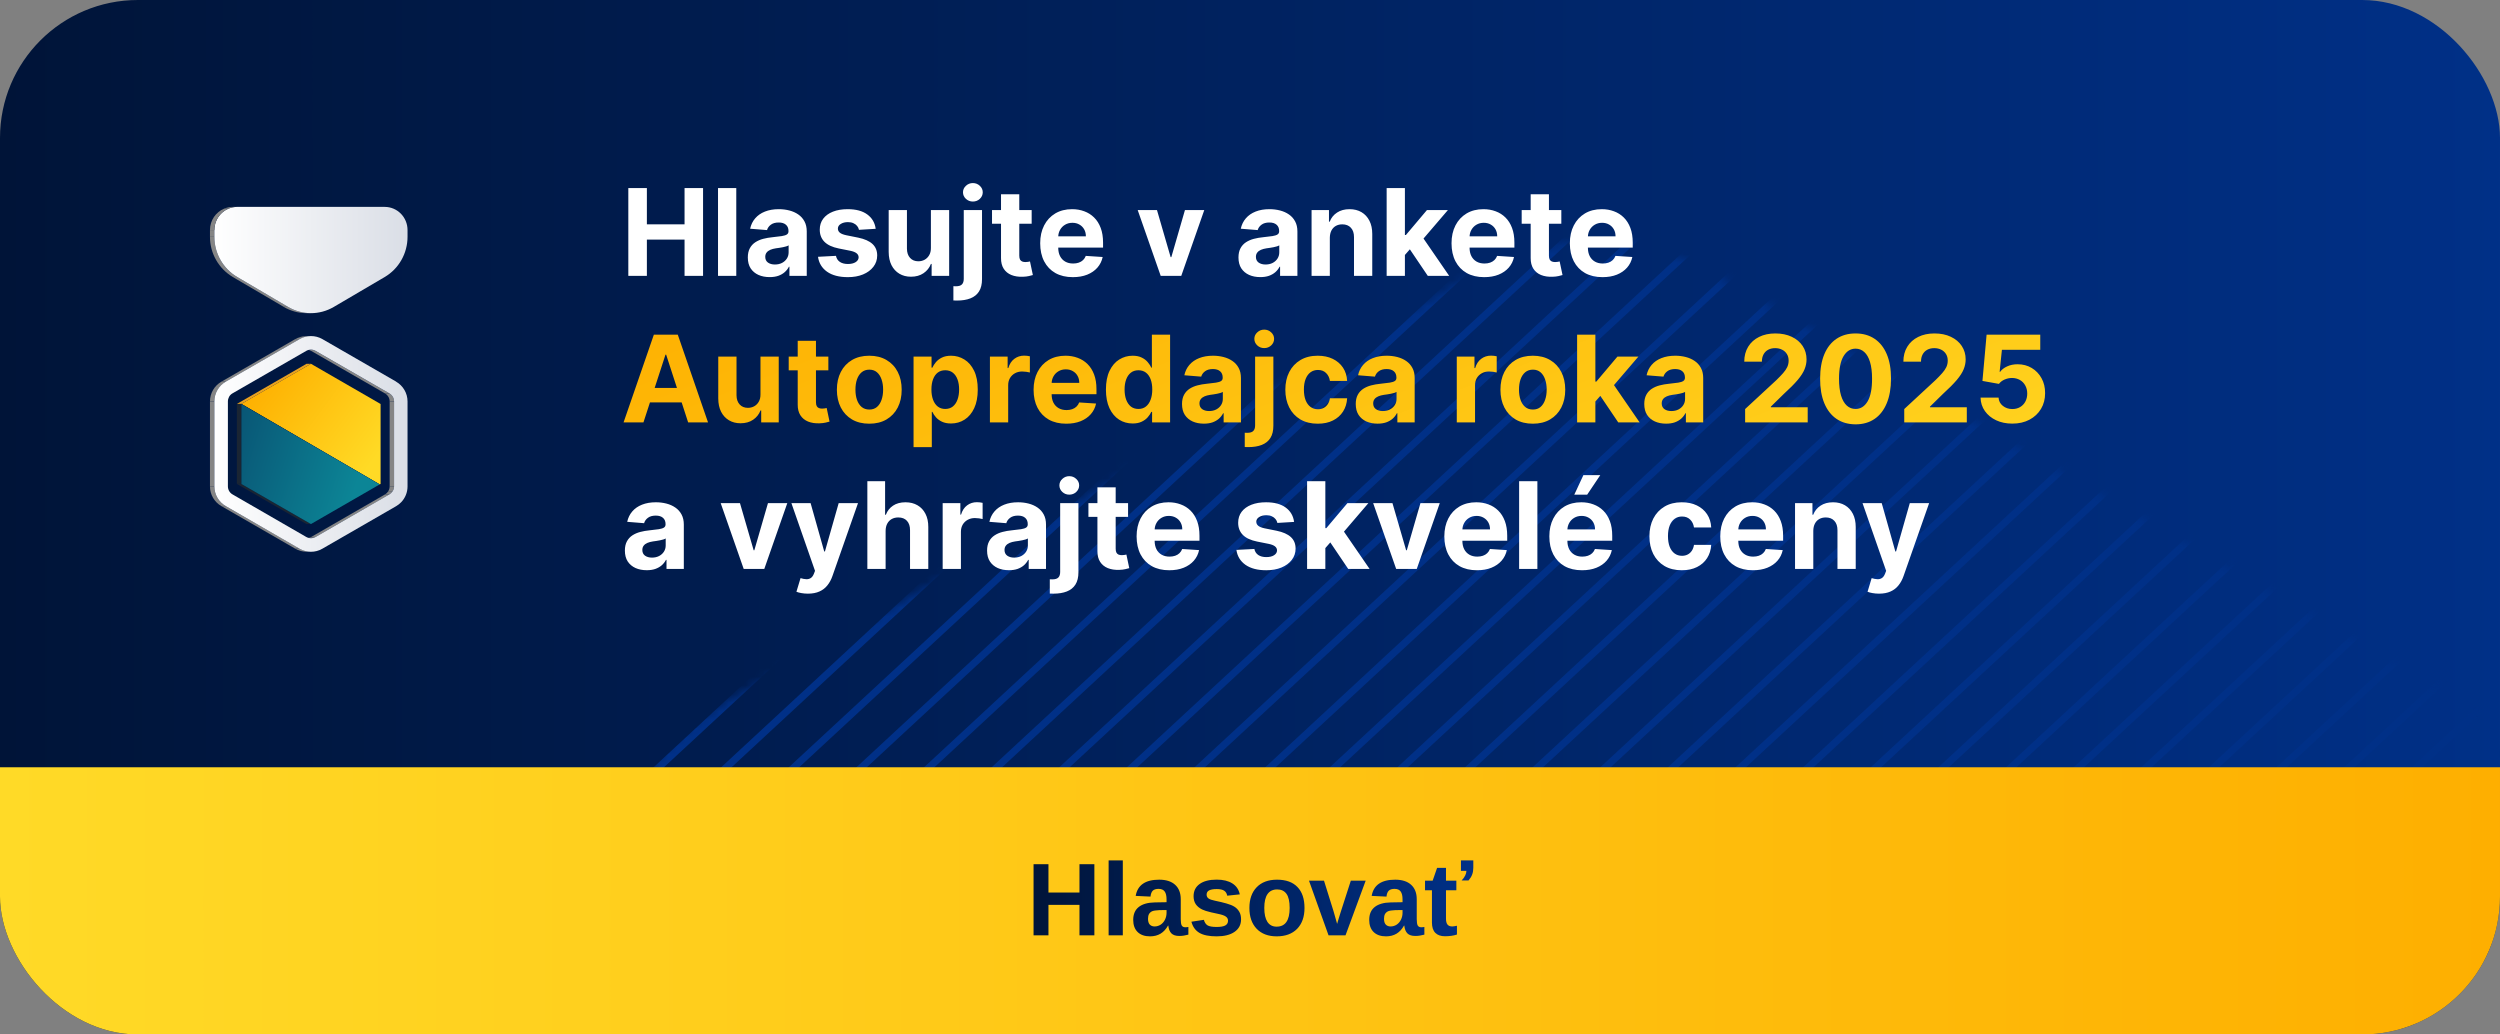 <svg width="290" height="120" viewBox="0 0 290 120" fill="none" xmlns="http://www.w3.org/2000/svg">
<rect x="0" y="0" width="290" height="120" fill="#808080" stroke="none"/>
<g clip-path="url(#clip0_640_22066)">
<rect width="290" height="120" rx="16" fill="url(#paint0_linear_640_22066)"/>
<mask id="mask0_640_22066" style="mask-type:luminance" maskUnits="userSpaceOnUse" x="70" y="28" width="230" height="255">
<path fill-rule="evenodd" clip-rule="evenodd" d="M286.249 81.741L198.465 31.595C190.073 26.802 179.737 26.802 171.345 31.595L83.559 81.741C75.17 86.534 70 95.396 70 104.98V205.273C70 214.862 75.17 223.719 83.559 228.515L171.345 278.659C179.737 283.454 190.073 283.454 198.465 278.659L286.249 228.515C294.64 223.719 299.808 214.862 299.808 205.273V104.98C299.808 95.396 294.64 86.534 286.249 81.741Z" fill="white"/>
</mask>
<g mask="url(#mask0_640_22066)">
<path d="M297.964 36.364L74.684 243.212" stroke="#003087" stroke-width="0.82"/>
<path d="M301.887 39.997L78.606 246.845" stroke="#003087" stroke-width="0.82"/>
<path d="M294.042 32.731L70.762 239.579" stroke="#003087" stroke-width="0.82"/>
<path d="M384.251 116.3L160.971 323.148" stroke="#003087" stroke-width="0.82"/>
<path d="M380.329 112.667L157.048 319.514" stroke="#003087" stroke-width="0.82"/>
<path d="M376.407 109.034L153.126 315.881" stroke="#003087" stroke-width="0.82"/>
<path d="M372.485 105.4L149.204 312.247" stroke="#003087" stroke-width="0.82"/>
<path d="M368.562 101.766L145.282 308.614" stroke="#003087" stroke-width="0.82"/>
<path d="M364.641 98.133L141.36 304.98" stroke="#003087" stroke-width="0.82"/>
<path d="M360.718 94.5L137.438 301.348" stroke="#003087" stroke-width="0.82"/>
<path d="M356.796 90.866L133.516 297.714" stroke="#003087" stroke-width="0.82"/>
<path d="M352.874 87.233L129.593 294.08" stroke="#003087" stroke-width="0.82"/>
<path d="M348.952 83.599L125.672 290.447" stroke="#003087" stroke-width="0.82"/>
<path d="M345.03 79.966L121.749 286.814" stroke="#003087" stroke-width="0.82"/>
<path d="M341.108 76.332L117.827 283.18" stroke="#003087" stroke-width="0.82"/>
<path d="M337.186 72.699L113.906 279.546" stroke="#003087" stroke-width="0.82"/>
<path d="M333.263 69.065L109.983 275.913" stroke="#003087" stroke-width="0.82"/>
<path d="M329.342 65.432L106.061 272.28" stroke="#003087" stroke-width="0.82"/>
<path d="M325.419 61.798L102.139 268.646" stroke="#003087" stroke-width="0.82"/>
<path d="M321.497 58.165L98.217 265.012" stroke="#003087" stroke-width="0.82"/>
<path d="M317.576 54.531L94.294 261.379" stroke="#003087" stroke-width="0.82"/>
<path d="M313.653 50.898L90.373 257.746" stroke="#003087" stroke-width="0.82"/>
<path d="M309.731 47.264L86.45 254.112" stroke="#003087" stroke-width="0.82"/>
<path d="M305.808 43.631L82.528 250.478" stroke="#003087" stroke-width="0.82"/>
<path d="M290.121 29.098L66.84 235.945" stroke="#003087" stroke-width="0.82"/>
<path d="M286.198 25.464L62.918 232.311" stroke="#003087" stroke-width="0.82"/>
<path d="M282.276 21.83L58.995 228.678" stroke="#003087" stroke-width="0.82"/>
<path d="M278.354 18.197L55.074 225.045" stroke="#003087" stroke-width="0.82"/>
<path d="M274.432 14.564L51.152 221.411" stroke="#003087" stroke-width="0.82"/>
<path d="M270.509 10.93L47.229 217.778" stroke="#003087" stroke-width="0.82"/>
<path d="M266.588 7.296L43.307 214.144" stroke="#003087" stroke-width="0.82"/>
<path d="M262.665 3.663L39.385 210.511" stroke="#003087" stroke-width="0.82"/>
<path d="M258.743 0.03L35.463 206.877" stroke="#003087" stroke-width="0.82"/>
<path d="M254.822 -3.604L31.54 203.244" stroke="#003087" stroke-width="0.82"/>
<path d="M252.79 -8.66L29.51 198.188" stroke="#003087" stroke-width="0.82"/>
<path d="M246.977 -10.871L23.697 195.977" stroke="#003087" stroke-width="0.82"/>
<path d="M243.055 -14.504L19.774 192.343" stroke="#003087" stroke-width="0.82"/>
<path d="M239.133 -18.137L15.852 188.71" stroke="#003087" stroke-width="0.82"/>
<path d="M235.21 -21.771L11.93 185.076" stroke="#003087" stroke-width="0.82"/>
<path d="M231.288 -25.404L8.008 181.443" stroke="#003087" stroke-width="0.82"/>
<path d="M227.367 -29.038L4.086 177.81" stroke="#003087" stroke-width="0.82"/>
<path d="M223.444 -32.671L0.164 174.176" stroke="#003087" stroke-width="0.82"/>
<path d="M219.522 -36.305L-3.759 170.542" stroke="#003087" stroke-width="0.82"/>
<path d="M215.6 -39.938L-7.681 166.909" stroke="#003087" stroke-width="0.82"/>
</g>
<path d="M72.885 32V21.818H75.038V26.019H79.408V21.818H81.555V32H79.408V27.794H75.038V32H72.885ZM85.408 21.818V32H83.29V21.818H85.408ZM89.282 32.144C88.795 32.144 88.361 32.06 87.98 31.891C87.599 31.718 87.297 31.465 87.075 31.13C86.856 30.792 86.747 30.371 86.747 29.867C86.747 29.443 86.825 29.087 86.981 28.798C87.136 28.51 87.349 28.278 87.617 28.102C87.885 27.927 88.19 27.794 88.532 27.704C88.876 27.615 89.238 27.552 89.616 27.516C90.06 27.469 90.418 27.426 90.689 27.386C90.961 27.343 91.158 27.28 91.281 27.197C91.404 27.115 91.465 26.992 91.465 26.829V26.8C91.465 26.485 91.366 26.241 91.167 26.069C90.971 25.896 90.693 25.81 90.332 25.81C89.95 25.81 89.647 25.895 89.422 26.064C89.196 26.23 89.047 26.438 88.974 26.69L87.015 26.531C87.115 26.067 87.31 25.666 87.602 25.328C87.894 24.987 88.27 24.725 88.731 24.543C89.195 24.357 89.732 24.264 90.341 24.264C90.766 24.264 91.172 24.314 91.559 24.413C91.951 24.513 92.297 24.667 92.599 24.876C92.903 25.084 93.144 25.353 93.319 25.681C93.495 26.006 93.583 26.395 93.583 26.849V32H91.574V30.941H91.515C91.392 31.18 91.228 31.39 91.022 31.572C90.817 31.751 90.57 31.892 90.282 31.995C89.993 32.094 89.66 32.144 89.282 32.144ZM89.889 30.683C90.201 30.683 90.476 30.621 90.714 30.499C90.953 30.373 91.14 30.204 91.276 29.991C91.412 29.779 91.48 29.539 91.48 29.271V28.46C91.414 28.503 91.323 28.543 91.207 28.579C91.094 28.613 90.966 28.644 90.824 28.674C90.681 28.701 90.539 28.725 90.396 28.749C90.254 28.768 90.124 28.787 90.008 28.803C89.76 28.84 89.543 28.898 89.357 28.977C89.171 29.057 89.027 29.165 88.924 29.3C88.822 29.433 88.77 29.599 88.77 29.798C88.77 30.086 88.875 30.306 89.084 30.459C89.296 30.608 89.564 30.683 89.889 30.683ZM101.58 26.541L99.641 26.66C99.608 26.495 99.536 26.346 99.427 26.213C99.318 26.077 99.174 25.97 98.995 25.89C98.819 25.807 98.608 25.766 98.363 25.766C98.035 25.766 97.758 25.835 97.533 25.974C97.308 26.11 97.195 26.293 97.195 26.521C97.195 26.704 97.268 26.858 97.413 26.984C97.559 27.11 97.81 27.211 98.164 27.287L99.546 27.565C100.289 27.718 100.842 27.963 101.207 28.301C101.571 28.639 101.754 29.083 101.754 29.634C101.754 30.134 101.606 30.573 101.311 30.951C101.02 31.329 100.619 31.624 100.108 31.836C99.601 32.045 99.016 32.149 98.353 32.149C97.342 32.149 96.537 31.939 95.937 31.518C95.34 31.093 94.991 30.517 94.888 29.788L96.971 29.678C97.034 29.986 97.186 30.222 97.428 30.384C97.67 30.543 97.98 30.623 98.358 30.623C98.729 30.623 99.028 30.552 99.253 30.409C99.482 30.263 99.598 30.076 99.601 29.847C99.598 29.655 99.516 29.498 99.357 29.375C99.198 29.249 98.953 29.153 98.622 29.087L97.299 28.823C96.553 28.674 95.998 28.416 95.634 28.048C95.272 27.68 95.092 27.211 95.092 26.641C95.092 26.15 95.224 25.727 95.49 25.373C95.758 25.018 96.134 24.745 96.618 24.553C97.105 24.36 97.675 24.264 98.328 24.264C99.293 24.264 100.052 24.468 100.605 24.876C101.162 25.283 101.487 25.838 101.58 26.541ZM107.984 28.749V24.364H110.102V32H108.069V30.613H107.989C107.817 31.06 107.53 31.42 107.129 31.692C106.732 31.963 106.246 32.099 105.673 32.099C105.162 32.099 104.713 31.983 104.325 31.751C103.938 31.519 103.634 31.19 103.415 30.762C103.2 30.334 103.091 29.822 103.087 29.226V24.364H105.205V28.848C105.209 29.299 105.33 29.655 105.568 29.917C105.807 30.179 106.127 30.31 106.528 30.31C106.783 30.31 107.022 30.252 107.244 30.136C107.466 30.016 107.645 29.841 107.781 29.609C107.92 29.377 107.988 29.09 107.984 28.749ZM111.796 24.364H113.914V32.378C113.914 32.968 113.798 33.445 113.566 33.81C113.334 34.174 113.001 34.441 112.567 34.61C112.136 34.779 111.621 34.864 111.021 34.864C110.948 34.864 110.878 34.862 110.812 34.859C110.742 34.859 110.669 34.857 110.593 34.854V33.198C110.65 33.202 110.699 33.203 110.742 33.203C110.782 33.206 110.825 33.208 110.872 33.208C111.213 33.208 111.452 33.135 111.588 32.989C111.727 32.847 111.796 32.631 111.796 32.343V24.364ZM112.85 23.379C112.539 23.379 112.27 23.275 112.045 23.066C111.82 22.854 111.707 22.6 111.707 22.305C111.707 22.014 111.82 21.764 112.045 21.555C112.27 21.343 112.539 21.236 112.85 21.236C113.169 21.236 113.439 21.343 113.661 21.555C113.886 21.764 113.999 22.014 113.999 22.305C113.999 22.6 113.886 22.854 113.661 23.066C113.439 23.275 113.169 23.379 112.85 23.379ZM119.673 24.364V25.954H115.074V24.364H119.673ZM116.118 22.534H118.236V29.653C118.236 29.849 118.266 30.001 118.325 30.111C118.385 30.217 118.468 30.291 118.574 30.334C118.683 30.378 118.809 30.399 118.952 30.399C119.051 30.399 119.151 30.391 119.25 30.374C119.349 30.354 119.426 30.34 119.479 30.329L119.812 31.905C119.706 31.939 119.557 31.977 119.364 32.02C119.172 32.066 118.938 32.094 118.663 32.104C118.153 32.124 117.705 32.056 117.321 31.901C116.94 31.745 116.643 31.503 116.431 31.175C116.219 30.847 116.115 30.432 116.118 29.932V22.534ZM124.45 32.149C123.665 32.149 122.989 31.99 122.422 31.672C121.858 31.35 121.424 30.896 121.119 30.31C120.814 29.72 120.662 29.022 120.662 28.217C120.662 27.431 120.814 26.742 121.119 26.148C121.424 25.555 121.853 25.093 122.407 24.761C122.964 24.43 123.617 24.264 124.366 24.264C124.87 24.264 125.339 24.345 125.773 24.508C126.21 24.667 126.591 24.907 126.916 25.229C127.244 25.55 127.5 25.954 127.682 26.442C127.864 26.926 127.955 27.492 127.955 28.142V28.724H121.507V27.411H125.962C125.962 27.106 125.895 26.836 125.763 26.601C125.63 26.366 125.446 26.182 125.211 26.049C124.979 25.913 124.709 25.845 124.401 25.845C124.079 25.845 123.794 25.92 123.545 26.069C123.3 26.215 123.108 26.412 122.969 26.66C122.83 26.906 122.758 27.179 122.755 27.481V28.729C122.755 29.107 122.825 29.433 122.964 29.708C123.106 29.983 123.307 30.195 123.565 30.345C123.824 30.494 124.13 30.568 124.485 30.568C124.72 30.568 124.936 30.535 125.131 30.469C125.327 30.402 125.494 30.303 125.634 30.171C125.773 30.038 125.879 29.875 125.952 29.683L127.911 29.812C127.811 30.283 127.607 30.694 127.299 31.046C126.994 31.393 126.6 31.665 126.116 31.861C125.635 32.053 125.08 32.149 124.45 32.149ZM139.697 24.364L137.027 32H134.641L131.971 24.364H134.208L135.794 29.827H135.874L137.455 24.364H139.697ZM146.199 32.144C145.711 32.144 145.277 32.06 144.896 31.891C144.515 31.718 144.213 31.465 143.991 31.13C143.772 30.792 143.663 30.371 143.663 29.867C143.663 29.443 143.741 29.087 143.897 28.798C144.052 28.51 144.265 28.278 144.533 28.102C144.801 27.927 145.106 27.794 145.448 27.704C145.792 27.615 146.154 27.552 146.532 27.516C146.976 27.469 147.334 27.426 147.605 27.386C147.877 27.343 148.074 27.28 148.197 27.197C148.32 27.115 148.381 26.992 148.381 26.829V26.8C148.381 26.485 148.282 26.241 148.083 26.069C147.887 25.896 147.609 25.81 147.248 25.81C146.866 25.81 146.563 25.895 146.338 26.064C146.112 26.23 145.963 26.438 145.89 26.69L143.931 26.531C144.031 26.067 144.226 25.666 144.518 25.328C144.81 24.987 145.186 24.725 145.647 24.543C146.111 24.357 146.648 24.264 147.257 24.264C147.682 24.264 148.088 24.314 148.475 24.413C148.867 24.513 149.213 24.667 149.515 24.876C149.819 25.084 150.06 25.353 150.235 25.681C150.411 26.006 150.499 26.395 150.499 26.849V32H148.49V30.941H148.431C148.308 31.18 148.144 31.39 147.939 31.572C147.733 31.751 147.486 31.892 147.198 31.995C146.909 32.094 146.576 32.144 146.199 32.144ZM146.805 30.683C147.117 30.683 147.392 30.621 147.63 30.499C147.869 30.373 148.056 30.204 148.192 29.991C148.328 29.779 148.396 29.539 148.396 29.271V28.46C148.33 28.503 148.239 28.543 148.123 28.579C148.01 28.613 147.882 28.644 147.74 28.674C147.597 28.701 147.455 28.725 147.312 28.749C147.17 28.768 147.04 28.787 146.924 28.803C146.676 28.84 146.459 28.898 146.273 28.977C146.087 29.057 145.943 29.165 145.841 29.3C145.738 29.433 145.686 29.599 145.686 29.798C145.686 30.086 145.791 30.306 146 30.459C146.212 30.608 146.48 30.683 146.805 30.683ZM154.26 27.585V32H152.142V24.364H154.161V25.711H154.25C154.419 25.267 154.702 24.916 155.1 24.657C155.498 24.395 155.98 24.264 156.547 24.264C157.077 24.264 157.54 24.38 157.934 24.612C158.328 24.844 158.635 25.176 158.854 25.607C159.072 26.034 159.182 26.544 159.182 27.138V32H157.064V27.516C157.067 27.048 156.948 26.684 156.706 26.422C156.464 26.157 156.131 26.024 155.707 26.024C155.422 26.024 155.17 26.085 154.951 26.208C154.736 26.331 154.567 26.51 154.444 26.745C154.325 26.977 154.263 27.257 154.26 27.585ZM162.77 29.803L162.775 27.262H163.083L165.529 24.364H167.96L164.674 28.202H164.172L162.77 29.803ZM160.851 32V21.818H162.969V32H160.851ZM165.624 32L163.377 28.674L164.789 27.178L168.105 32H165.624ZM172.165 32.149C171.38 32.149 170.703 31.99 170.137 31.672C169.573 31.35 169.139 30.896 168.834 30.31C168.529 29.72 168.377 29.022 168.377 28.217C168.377 27.431 168.529 26.742 168.834 26.148C169.139 25.555 169.568 25.093 170.122 24.761C170.679 24.43 171.332 24.264 172.081 24.264C172.584 24.264 173.053 24.345 173.488 24.508C173.925 24.667 174.306 24.907 174.631 25.229C174.959 25.55 175.214 25.954 175.397 26.442C175.579 26.926 175.67 27.492 175.67 28.142V28.724H169.222V27.411H173.676C173.676 27.106 173.61 26.836 173.478 26.601C173.345 26.366 173.161 26.182 172.926 26.049C172.694 25.913 172.424 25.845 172.115 25.845C171.794 25.845 171.509 25.92 171.26 26.069C171.015 26.215 170.823 26.412 170.684 26.66C170.544 26.906 170.473 27.179 170.47 27.481V28.729C170.47 29.107 170.539 29.433 170.679 29.708C170.821 29.983 171.022 30.195 171.28 30.345C171.539 30.494 171.845 30.568 172.2 30.568C172.435 30.568 172.651 30.535 172.846 30.469C173.042 30.402 173.209 30.303 173.348 30.171C173.488 30.038 173.594 29.875 173.667 29.683L175.625 29.812C175.526 30.283 175.322 30.694 175.014 31.046C174.709 31.393 174.315 31.665 173.831 31.861C173.35 32.053 172.795 32.149 172.165 32.149ZM181.114 24.364V25.954H176.515V24.364H181.114ZM177.559 22.534H179.677V29.653C179.677 29.849 179.707 30.001 179.767 30.111C179.826 30.217 179.909 30.291 180.015 30.334C180.125 30.378 180.251 30.399 180.393 30.399C180.493 30.399 180.592 30.391 180.691 30.374C180.791 30.354 180.867 30.34 180.92 30.329L181.253 31.905C181.147 31.939 180.998 31.977 180.806 32.02C180.614 32.066 180.38 32.094 180.105 32.104C179.594 32.124 179.147 32.056 178.762 31.901C178.381 31.745 178.085 31.503 177.873 31.175C177.66 30.847 177.556 30.432 177.559 29.932V22.534ZM185.892 32.149C185.106 32.149 184.43 31.99 183.863 31.672C183.3 31.35 182.866 30.896 182.561 30.31C182.256 29.72 182.103 29.022 182.103 28.217C182.103 27.431 182.256 26.742 182.561 26.148C182.866 25.555 183.295 25.093 183.848 24.761C184.405 24.43 185.058 24.264 185.807 24.264C186.311 24.264 186.78 24.345 187.214 24.508C187.652 24.667 188.033 24.907 188.358 25.229C188.686 25.55 188.941 25.954 189.123 26.442C189.306 26.926 189.397 27.492 189.397 28.142V28.724H182.949V27.411H187.403C187.403 27.106 187.337 26.836 187.204 26.601C187.072 26.366 186.888 26.182 186.652 26.049C186.42 25.913 186.15 25.845 185.842 25.845C185.52 25.845 185.235 25.92 184.987 26.069C184.742 26.215 184.549 26.412 184.41 26.66C184.271 26.906 184.2 27.179 184.196 27.481V28.729C184.196 29.107 184.266 29.433 184.405 29.708C184.548 29.983 184.748 30.195 185.007 30.345C185.265 30.494 185.572 30.568 185.926 30.568C186.162 30.568 186.377 30.535 186.573 30.469C186.768 30.402 186.936 30.303 187.075 30.171C187.214 30.038 187.32 29.875 187.393 29.683L189.352 29.812C189.252 30.283 189.049 30.694 188.74 31.046C188.435 31.393 188.041 31.665 187.557 31.861C187.077 32.053 186.521 32.149 185.892 32.149ZM75.023 66.144C74.535 66.144 74.101 66.06 73.72 65.891C73.339 65.718 73.037 65.465 72.815 65.13C72.597 64.792 72.487 64.371 72.487 63.867C72.487 63.443 72.565 63.087 72.721 62.798C72.877 62.51 73.089 62.278 73.357 62.102C73.626 61.927 73.931 61.794 74.272 61.705C74.617 61.615 74.978 61.552 75.356 61.516C75.8 61.469 76.158 61.426 76.43 61.386C76.701 61.343 76.899 61.28 77.021 61.197C77.144 61.115 77.205 60.992 77.205 60.83V60.8C77.205 60.485 77.106 60.241 76.907 60.069C76.711 59.897 76.433 59.81 76.072 59.81C75.691 59.81 75.387 59.895 75.162 60.064C74.937 60.23 74.787 60.438 74.715 60.69L72.756 60.531C72.855 60.067 73.051 59.666 73.342 59.328C73.634 58.987 74.01 58.725 74.471 58.543C74.935 58.357 75.472 58.264 76.082 58.264C76.506 58.264 76.912 58.314 77.3 58.413C77.691 58.513 78.037 58.667 78.339 58.876C78.644 59.084 78.884 59.353 79.06 59.681C79.235 60.006 79.323 60.395 79.323 60.849V66H77.315V64.941H77.255C77.132 65.18 76.968 65.39 76.763 65.572C76.557 65.751 76.31 65.892 76.022 65.995C75.734 66.094 75.401 66.144 75.023 66.144ZM75.629 64.683C75.941 64.683 76.216 64.621 76.454 64.499C76.693 64.373 76.88 64.204 77.016 63.992C77.152 63.779 77.22 63.539 77.22 63.271V62.46C77.154 62.503 77.063 62.543 76.947 62.58C76.834 62.613 76.706 62.644 76.564 62.674C76.421 62.7 76.279 62.725 76.136 62.749C75.994 62.769 75.865 62.787 75.749 62.803C75.5 62.84 75.283 62.898 75.097 62.977C74.912 63.057 74.767 63.164 74.665 63.3C74.562 63.433 74.511 63.599 74.511 63.798C74.511 64.086 74.615 64.306 74.824 64.459C75.036 64.608 75.305 64.683 75.629 64.683ZM91.326 58.364L88.656 66H86.27L83.6 58.364H85.837L87.423 63.827H87.503L89.084 58.364H91.326ZM93.717 68.864C93.449 68.864 93.197 68.842 92.962 68.799C92.73 68.759 92.537 68.708 92.385 68.645L92.862 67.064C93.111 67.14 93.334 67.182 93.533 67.188C93.735 67.195 93.909 67.148 94.055 67.049C94.204 66.95 94.325 66.781 94.418 66.542L94.542 66.219L91.803 58.364H94.03L95.611 63.972H95.691L97.287 58.364H99.529L96.561 66.825C96.418 67.236 96.225 67.594 95.979 67.899C95.737 68.207 95.431 68.444 95.059 68.61C94.688 68.779 94.241 68.864 93.717 68.864ZM102.731 61.585V66H100.613V55.818H102.671V59.711H102.76C102.933 59.26 103.211 58.907 103.596 58.652C103.98 58.394 104.462 58.264 105.042 58.264C105.573 58.264 106.035 58.38 106.43 58.612C106.827 58.841 107.135 59.171 107.354 59.602C107.576 60.029 107.686 60.541 107.682 61.138V66H105.564V61.516C105.568 61.045 105.448 60.679 105.206 60.417C104.968 60.155 104.633 60.024 104.202 60.024C103.914 60.024 103.659 60.086 103.437 60.208C103.218 60.331 103.046 60.51 102.92 60.745C102.797 60.977 102.734 61.257 102.731 61.585ZM109.349 66V58.364H111.402V59.696H111.482C111.621 59.222 111.855 58.864 112.183 58.622C112.511 58.377 112.889 58.254 113.316 58.254C113.422 58.254 113.537 58.261 113.659 58.274C113.782 58.287 113.89 58.306 113.983 58.329V60.208C113.883 60.178 113.746 60.152 113.57 60.129C113.394 60.105 113.234 60.094 113.088 60.094C112.776 60.094 112.498 60.162 112.252 60.298C112.011 60.43 111.818 60.616 111.676 60.854C111.537 61.093 111.467 61.368 111.467 61.68V66H109.349ZM117.036 66.144C116.549 66.144 116.115 66.06 115.734 65.891C115.353 65.718 115.051 65.465 114.829 65.13C114.61 64.792 114.501 64.371 114.501 63.867C114.501 63.443 114.579 63.087 114.735 62.798C114.89 62.51 115.102 62.278 115.371 62.102C115.639 61.927 115.944 61.794 116.286 61.705C116.63 61.615 116.992 61.552 117.369 61.516C117.814 61.469 118.172 61.426 118.443 61.386C118.715 61.343 118.912 61.28 119.035 61.197C119.158 61.115 119.219 60.992 119.219 60.83V60.8C119.219 60.485 119.119 60.241 118.921 60.069C118.725 59.897 118.447 59.81 118.085 59.81C117.704 59.81 117.401 59.895 117.176 60.064C116.95 60.23 116.801 60.438 116.728 60.69L114.769 60.531C114.869 60.067 115.064 59.666 115.356 59.328C115.648 58.987 116.024 58.725 116.485 58.543C116.949 58.357 117.485 58.264 118.095 58.264C118.52 58.264 118.926 58.314 119.313 58.413C119.704 58.513 120.051 58.667 120.352 58.876C120.657 59.084 120.898 59.353 121.073 59.681C121.249 60.006 121.337 60.395 121.337 60.849V66H119.328V64.941H119.269C119.146 65.18 118.982 65.39 118.776 65.572C118.571 65.751 118.324 65.892 118.036 65.995C117.747 66.094 117.414 66.144 117.036 66.144ZM117.643 64.683C117.954 64.683 118.23 64.621 118.468 64.499C118.707 64.373 118.894 64.204 119.03 63.992C119.166 63.779 119.234 63.539 119.234 63.271V62.46C119.168 62.503 119.076 62.543 118.96 62.58C118.848 62.613 118.72 62.644 118.578 62.674C118.435 62.7 118.293 62.725 118.15 62.749C118.008 62.769 117.878 62.787 117.762 62.803C117.514 62.84 117.297 62.898 117.111 62.977C116.925 63.057 116.781 63.164 116.678 63.3C116.576 63.433 116.524 63.599 116.524 63.798C116.524 64.086 116.629 64.306 116.838 64.459C117.05 64.608 117.318 64.683 117.643 64.683ZM122.98 58.364H125.098V66.378C125.098 66.968 124.982 67.445 124.75 67.81C124.518 68.174 124.185 68.441 123.751 68.61C123.32 68.779 122.804 68.864 122.204 68.864C122.131 68.864 122.062 68.862 121.996 68.859C121.926 68.859 121.853 68.857 121.777 68.854V67.198C121.833 67.201 121.883 67.203 121.926 67.203C121.966 67.206 122.009 67.208 122.055 67.208C122.397 67.208 122.635 67.135 122.771 66.989C122.91 66.847 122.98 66.631 122.98 66.343V58.364ZM124.034 57.379C123.722 57.379 123.454 57.275 123.229 57.066C123.003 56.854 122.89 56.6 122.89 56.305C122.89 56.014 123.003 55.764 123.229 55.555C123.454 55.343 123.722 55.236 124.034 55.236C124.352 55.236 124.622 55.343 124.844 55.555C125.07 55.764 125.182 56.014 125.182 56.305C125.182 56.6 125.07 56.854 124.844 57.066C124.622 57.275 124.352 57.379 124.034 57.379ZM130.856 58.364V59.955H126.257V58.364H130.856ZM127.301 56.534H129.419V63.653C129.419 63.849 129.449 64.001 129.509 64.111C129.569 64.217 129.651 64.291 129.757 64.335C129.867 64.378 129.993 64.399 130.135 64.399C130.235 64.399 130.334 64.391 130.434 64.374C130.533 64.354 130.609 64.34 130.662 64.329L130.995 65.906C130.889 65.939 130.74 65.977 130.548 66.02C130.356 66.066 130.122 66.094 129.847 66.104C129.337 66.124 128.889 66.056 128.505 65.901C128.123 65.745 127.827 65.503 127.615 65.175C127.403 64.847 127.298 64.432 127.301 63.932V56.534ZM135.634 66.149C134.848 66.149 134.172 65.99 133.605 65.672C133.042 65.35 132.608 64.896 132.303 64.31C131.998 63.72 131.846 63.022 131.846 62.217C131.846 61.431 131.998 60.742 132.303 60.148C132.608 59.555 133.037 59.093 133.591 58.761C134.147 58.43 134.8 58.264 135.549 58.264C136.053 58.264 136.522 58.345 136.956 58.508C137.394 58.667 137.775 58.907 138.1 59.229C138.428 59.55 138.683 59.955 138.865 60.442C139.048 60.926 139.139 61.492 139.139 62.142V62.724H132.691V61.411H137.145C137.145 61.106 137.079 60.836 136.946 60.601C136.814 60.365 136.63 60.182 136.395 60.049C136.163 59.913 135.892 59.845 135.584 59.845C135.263 59.845 134.978 59.92 134.729 60.069C134.484 60.215 134.292 60.412 134.152 60.66C134.013 60.906 133.942 61.179 133.939 61.481V62.729C133.939 63.106 134.008 63.433 134.147 63.708C134.29 63.983 134.49 64.195 134.749 64.344C135.007 64.494 135.314 64.568 135.669 64.568C135.904 64.568 136.119 64.535 136.315 64.469C136.511 64.403 136.678 64.303 136.817 64.171C136.956 64.038 137.062 63.876 137.135 63.683L139.094 63.812C138.995 64.283 138.791 64.694 138.483 65.046C138.178 65.394 137.783 65.665 137.299 65.861C136.819 66.053 136.264 66.149 135.634 66.149ZM150.115 60.541L148.176 60.66C148.143 60.495 148.072 60.346 147.962 60.213C147.853 60.077 147.709 59.969 147.53 59.89C147.354 59.807 147.144 59.766 146.898 59.766C146.57 59.766 146.293 59.835 146.068 59.974C145.843 60.11 145.73 60.293 145.73 60.521C145.73 60.704 145.803 60.858 145.949 60.984C146.095 61.11 146.345 61.211 146.699 61.287L148.081 61.565C148.824 61.718 149.377 61.963 149.742 62.301C150.107 62.639 150.289 63.083 150.289 63.633C150.289 64.134 150.141 64.573 149.846 64.951C149.555 65.329 149.154 65.624 148.643 65.836C148.136 66.045 147.551 66.149 146.888 66.149C145.877 66.149 145.072 65.939 144.472 65.518C143.876 65.094 143.526 64.517 143.423 63.788L145.506 63.678C145.569 63.986 145.722 64.222 145.964 64.384C146.206 64.543 146.515 64.623 146.893 64.623C147.265 64.623 147.563 64.552 147.788 64.409C148.017 64.263 148.133 64.076 148.136 63.847C148.133 63.655 148.052 63.498 147.893 63.375C147.733 63.249 147.488 63.153 147.157 63.087L145.834 62.823C145.089 62.674 144.533 62.416 144.169 62.048C143.808 61.68 143.627 61.211 143.627 60.641C143.627 60.15 143.76 59.727 144.025 59.373C144.293 59.018 144.669 58.745 145.153 58.553C145.64 58.36 146.211 58.264 146.863 58.264C147.828 58.264 148.587 58.468 149.14 58.876C149.697 59.283 150.022 59.839 150.115 60.541ZM153.542 63.803L153.547 61.262H153.855L156.301 58.364H158.732L155.446 62.202H154.944L153.542 63.803ZM151.623 66V55.818H153.74V66H151.623ZM156.395 66L154.148 62.674L155.56 61.178L158.876 66H156.395ZM167.013 58.364L164.344 66H161.957L159.287 58.364H161.525L163.111 63.827H163.19L164.771 58.364H167.013ZM171.331 66.149C170.546 66.149 169.869 65.99 169.303 65.672C168.739 65.35 168.305 64.896 168 64.31C167.695 63.72 167.543 63.022 167.543 62.217C167.543 61.431 167.695 60.742 168 60.148C168.305 59.555 168.734 59.093 169.288 58.761C169.845 58.43 170.498 58.264 171.247 58.264C171.75 58.264 172.219 58.345 172.654 58.508C173.091 58.667 173.472 58.907 173.797 59.229C174.125 59.55 174.38 59.955 174.563 60.442C174.745 60.926 174.836 61.492 174.836 62.142V62.724H168.388V61.411H172.843C172.843 61.106 172.776 60.836 172.644 60.601C172.511 60.365 172.327 60.182 172.092 60.049C171.86 59.913 171.59 59.845 171.281 59.845C170.96 59.845 170.675 59.92 170.426 60.069C170.181 60.215 169.989 60.412 169.85 60.66C169.71 60.906 169.639 61.179 169.636 61.481V62.729C169.636 63.106 169.705 63.433 169.845 63.708C169.987 63.983 170.188 64.195 170.446 64.344C170.705 64.494 171.011 64.568 171.366 64.568C171.601 64.568 171.817 64.535 172.012 64.469C172.208 64.403 172.375 64.303 172.514 64.171C172.654 64.038 172.76 63.876 172.833 63.683L174.791 63.812C174.692 64.283 174.488 64.694 174.18 65.046C173.875 65.394 173.481 65.665 172.997 65.861C172.516 66.053 171.961 66.149 171.331 66.149ZM178.336 55.818V66H176.218V55.818H178.336ZM183.513 66.149C182.727 66.149 182.051 65.99 181.484 65.672C180.921 65.35 180.487 64.896 180.182 64.31C179.877 63.72 179.724 63.022 179.724 62.217C179.724 61.431 179.877 60.742 180.182 60.148C180.487 59.555 180.916 59.093 181.469 58.761C182.026 58.43 182.679 58.264 183.428 58.264C183.932 58.264 184.401 58.345 184.835 58.508C185.273 58.667 185.654 58.907 185.979 59.229C186.307 59.55 186.562 59.955 186.744 60.442C186.927 60.926 187.018 61.492 187.018 62.142V62.724H180.57V61.411H185.024C185.024 61.106 184.958 60.836 184.825 60.601C184.693 60.365 184.509 60.182 184.273 60.049C184.041 59.913 183.771 59.845 183.463 59.845C183.142 59.845 182.857 59.92 182.608 60.069C182.363 60.215 182.17 60.412 182.031 60.66C181.892 60.906 181.821 61.179 181.817 61.481V62.729C181.817 63.106 181.887 63.433 182.026 63.708C182.169 63.983 182.369 64.195 182.628 64.344C182.886 64.494 183.193 64.568 183.548 64.568C183.783 64.568 183.998 64.535 184.194 64.469C184.389 64.403 184.557 64.303 184.696 64.171C184.835 64.038 184.941 63.876 185.014 63.683L186.973 63.812C186.874 64.283 186.67 64.694 186.362 65.046C186.057 65.394 185.662 65.665 185.178 65.861C184.698 66.053 184.143 66.149 183.513 66.149ZM182.618 57.379L183.672 55.117H185.631L184.114 57.379H182.618ZM195.09 66.149C194.308 66.149 193.635 65.983 193.072 65.652C192.512 65.317 192.081 64.853 191.779 64.26C191.481 63.667 191.332 62.984 191.332 62.212C191.332 61.429 191.483 60.743 191.784 60.153C192.089 59.56 192.522 59.098 193.082 58.766C193.642 58.432 194.308 58.264 195.08 58.264C195.747 58.264 196.33 58.385 196.83 58.627C197.331 58.869 197.727 59.209 198.019 59.646C198.31 60.084 198.471 60.597 198.501 61.188H196.502C196.446 60.806 196.297 60.5 196.055 60.268C195.816 60.032 195.503 59.915 195.115 59.915C194.787 59.915 194.5 60.004 194.255 60.183C194.013 60.359 193.824 60.616 193.688 60.954C193.552 61.292 193.485 61.701 193.485 62.182C193.485 62.669 193.551 63.083 193.683 63.425C193.819 63.766 194.01 64.026 194.255 64.205C194.5 64.384 194.787 64.474 195.115 64.474C195.357 64.474 195.574 64.424 195.767 64.325C195.962 64.225 196.123 64.081 196.249 63.892C196.378 63.7 196.463 63.469 196.502 63.201H198.501C198.468 63.784 198.309 64.298 198.024 64.742C197.742 65.183 197.352 65.528 196.855 65.776C196.358 66.025 195.77 66.149 195.09 66.149ZM203.337 66.149C202.551 66.149 201.875 65.99 201.309 65.672C200.745 65.35 200.311 64.896 200.006 64.31C199.701 63.72 199.549 63.022 199.549 62.217C199.549 61.431 199.701 60.742 200.006 60.148C200.311 59.555 200.74 59.093 201.294 58.761C201.85 58.43 202.503 58.264 203.252 58.264C203.756 58.264 204.225 58.345 204.659 58.508C205.097 58.667 205.478 58.907 205.803 59.229C206.131 59.55 206.386 59.955 206.569 60.442C206.751 60.926 206.842 61.492 206.842 62.142V62.724H200.394V61.411H204.848C204.848 61.106 204.782 60.836 204.65 60.601C204.517 60.365 204.333 60.182 204.098 60.049C203.866 59.913 203.596 59.845 203.287 59.845C202.966 59.845 202.681 59.92 202.432 60.069C202.187 60.215 201.995 60.412 201.855 60.66C201.716 60.906 201.645 61.179 201.642 61.481V62.729C201.642 63.106 201.711 63.433 201.85 63.708C201.993 63.983 202.194 64.195 202.452 64.344C202.711 64.494 203.017 64.568 203.372 64.568C203.607 64.568 203.823 64.535 204.018 64.469C204.214 64.403 204.381 64.303 204.52 64.171C204.659 64.038 204.766 63.876 204.838 63.683L206.797 63.812C206.698 64.283 206.494 64.694 206.186 65.046C205.881 65.394 205.486 65.665 205.002 65.861C204.522 66.053 203.967 66.149 203.337 66.149ZM210.342 61.585V66H208.224V58.364H210.243V59.711H210.332C210.501 59.267 210.784 58.916 211.182 58.657C211.58 58.395 212.062 58.264 212.629 58.264C213.159 58.264 213.622 58.38 214.016 58.612C214.41 58.844 214.717 59.176 214.936 59.606C215.154 60.034 215.264 60.544 215.264 61.138V66H213.146V61.516C213.149 61.048 213.03 60.684 212.788 60.422C212.546 60.157 212.213 60.024 211.789 60.024C211.504 60.024 211.252 60.086 211.033 60.208C210.818 60.331 210.649 60.51 210.526 60.745C210.407 60.977 210.345 61.257 210.342 61.585ZM217.967 68.864C217.699 68.864 217.447 68.842 217.211 68.799C216.979 68.759 216.787 68.708 216.635 68.645L217.112 67.064C217.361 67.14 217.584 67.182 217.783 67.188C217.985 67.195 218.159 67.148 218.305 67.049C218.454 66.95 218.575 66.781 218.668 66.542L218.792 66.219L216.053 58.364H218.28L219.861 63.972H219.941L221.537 58.364H223.779L220.811 66.825C220.668 67.236 220.474 67.594 220.229 67.899C219.987 68.207 219.681 68.444 219.309 68.61C218.938 68.779 218.491 68.864 217.967 68.864Z" fill="white"/>
<path d="M74.64 49H72.333L75.848 38.818H78.622L82.132 49H79.825L77.275 41.145H77.195L74.64 49ZM74.496 44.998H79.945V46.678H74.496V44.998ZM88.215 45.749V41.364H90.333V49H88.299V47.613H88.22C88.047 48.06 87.761 48.42 87.36 48.692C86.962 48.964 86.476 49.099 85.903 49.099C85.393 49.099 84.944 48.983 84.556 48.751C84.168 48.519 83.865 48.19 83.646 47.762C83.43 47.334 83.321 46.822 83.318 46.226V41.364H85.436V45.848C85.439 46.299 85.56 46.655 85.799 46.917C86.037 47.179 86.357 47.31 86.758 47.31C87.013 47.31 87.252 47.252 87.474 47.136C87.696 47.016 87.875 46.841 88.011 46.609C88.15 46.377 88.218 46.09 88.215 45.749ZM96.089 41.364V42.955H91.49V41.364H96.089ZM92.534 39.534H94.652V46.653C94.652 46.849 94.682 47.001 94.741 47.111C94.801 47.217 94.884 47.291 94.99 47.334C95.099 47.378 95.225 47.399 95.368 47.399C95.467 47.399 95.567 47.391 95.666 47.374C95.765 47.354 95.842 47.34 95.895 47.33L96.228 48.906C96.122 48.939 95.973 48.977 95.78 49.02C95.588 49.066 95.355 49.094 95.079 49.104C94.569 49.124 94.121 49.056 93.737 48.901C93.356 48.745 93.059 48.503 92.847 48.175C92.635 47.847 92.531 47.432 92.534 46.932V39.534ZM100.836 49.149C100.064 49.149 99.396 48.985 98.833 48.657C98.273 48.325 97.84 47.865 97.535 47.275C97.23 46.682 97.078 45.994 97.078 45.212C97.078 44.423 97.23 43.733 97.535 43.144C97.84 42.55 98.273 42.09 98.833 41.761C99.396 41.43 100.064 41.264 100.836 41.264C101.609 41.264 102.275 41.43 102.835 41.761C103.398 42.09 103.833 42.55 104.138 43.144C104.443 43.733 104.595 44.423 104.595 45.212C104.595 45.994 104.443 46.682 104.138 47.275C103.833 47.865 103.398 48.325 102.835 48.657C102.275 48.985 101.609 49.149 100.836 49.149ZM100.846 47.508C101.198 47.508 101.491 47.409 101.726 47.21C101.962 47.008 102.139 46.733 102.258 46.385C102.381 46.037 102.442 45.641 102.442 45.197C102.442 44.753 102.381 44.356 102.258 44.008C102.139 43.66 101.962 43.385 101.726 43.183C101.491 42.981 101.198 42.88 100.846 42.88C100.492 42.88 100.193 42.981 99.951 43.183C99.713 43.385 99.532 43.66 99.41 44.008C99.29 44.356 99.231 44.753 99.231 45.197C99.231 45.641 99.29 46.037 99.41 46.385C99.532 46.733 99.713 47.008 99.951 47.21C100.193 47.409 100.492 47.508 100.846 47.508ZM105.972 51.864V41.364H108.06V42.646H108.155C108.247 42.441 108.382 42.232 108.557 42.02C108.736 41.804 108.968 41.626 109.253 41.483C109.542 41.337 109.9 41.264 110.327 41.264C110.884 41.264 111.398 41.41 111.868 41.702C112.339 41.99 112.715 42.426 112.997 43.009C113.279 43.589 113.42 44.317 113.42 45.192C113.42 46.044 113.282 46.763 113.007 47.349C112.735 47.933 112.364 48.375 111.893 48.677C111.426 48.975 110.902 49.124 110.322 49.124C109.911 49.124 109.562 49.056 109.273 48.92C108.988 48.785 108.755 48.614 108.572 48.408C108.39 48.2 108.251 47.989 108.155 47.777H108.09V51.864H105.972ZM108.045 45.182C108.045 45.636 108.108 46.032 108.234 46.37C108.36 46.708 108.542 46.972 108.781 47.16C109.02 47.346 109.31 47.439 109.651 47.439C109.996 47.439 110.287 47.344 110.526 47.156C110.765 46.963 110.945 46.698 111.068 46.36C111.194 46.019 111.257 45.626 111.257 45.182C111.257 44.741 111.196 44.353 111.073 44.019C110.95 43.684 110.77 43.422 110.531 43.233C110.292 43.044 109.999 42.95 109.651 42.95C109.306 42.95 109.015 43.041 108.776 43.223C108.541 43.405 108.36 43.664 108.234 43.999C108.108 44.333 108.045 44.728 108.045 45.182ZM114.831 49V41.364H116.885V42.696H116.964C117.104 42.222 117.337 41.864 117.665 41.622C117.993 41.377 118.371 41.254 118.799 41.254C118.905 41.254 119.019 41.261 119.142 41.274C119.265 41.287 119.372 41.306 119.465 41.329V43.208C119.366 43.178 119.228 43.152 119.052 43.129C118.877 43.105 118.716 43.094 118.57 43.094C118.259 43.094 117.98 43.162 117.735 43.298C117.493 43.43 117.301 43.616 117.158 43.854C117.019 44.093 116.949 44.368 116.949 44.68V49H114.831ZM123.685 49.149C122.899 49.149 122.223 48.99 121.656 48.672C121.093 48.35 120.659 47.896 120.354 47.31C120.049 46.72 119.896 46.022 119.896 45.217C119.896 44.431 120.049 43.742 120.354 43.148C120.659 42.555 121.088 42.093 121.641 41.761C122.198 41.43 122.851 41.264 123.6 41.264C124.104 41.264 124.573 41.345 125.007 41.508C125.445 41.667 125.826 41.907 126.151 42.229C126.479 42.55 126.734 42.955 126.916 43.442C127.098 43.926 127.19 44.492 127.19 45.142V45.724H120.741V44.411H125.196C125.196 44.106 125.13 43.836 124.997 43.601C124.865 43.365 124.681 43.182 124.445 43.049C124.213 42.913 123.943 42.845 123.635 42.845C123.313 42.845 123.028 42.92 122.78 43.069C122.535 43.215 122.342 43.412 122.203 43.66C122.064 43.906 121.993 44.179 121.989 44.481V45.729C121.989 46.106 122.059 46.433 122.198 46.708C122.341 46.983 122.541 47.195 122.8 47.344C123.058 47.494 123.365 47.568 123.719 47.568C123.955 47.568 124.17 47.535 124.366 47.469C124.561 47.403 124.729 47.303 124.868 47.17C125.007 47.038 125.113 46.876 125.186 46.683L127.145 46.812C127.045 47.283 126.842 47.694 126.533 48.045C126.228 48.394 125.834 48.665 125.35 48.861C124.87 49.053 124.314 49.149 123.685 49.149ZM131.386 49.124C130.806 49.124 130.28 48.975 129.81 48.677C129.342 48.375 128.971 47.933 128.696 47.349C128.424 46.763 128.288 46.044 128.288 45.192C128.288 44.317 128.429 43.589 128.711 43.009C128.993 42.426 129.367 41.99 129.835 41.702C130.305 41.41 130.821 41.264 131.381 41.264C131.808 41.264 132.165 41.337 132.45 41.483C132.738 41.626 132.97 41.804 133.146 42.02C133.325 42.232 133.46 42.441 133.553 42.646H133.618V38.818H135.731V49H133.643V47.777H133.553C133.454 47.989 133.313 48.2 133.131 48.408C132.952 48.614 132.718 48.785 132.43 48.92C132.145 49.056 131.797 49.124 131.386 49.124ZM132.057 47.439C132.398 47.439 132.687 47.346 132.922 47.16C133.161 46.972 133.343 46.708 133.469 46.37C133.598 46.032 133.663 45.636 133.663 45.182C133.663 44.728 133.6 44.333 133.474 43.999C133.348 43.664 133.165 43.405 132.927 43.223C132.688 43.041 132.398 42.95 132.057 42.95C131.709 42.95 131.415 43.044 131.177 43.233C130.938 43.422 130.758 43.684 130.635 44.019C130.512 44.353 130.451 44.741 130.451 45.182C130.451 45.626 130.512 46.019 130.635 46.36C130.761 46.698 130.942 46.963 131.177 47.156C131.415 47.344 131.709 47.439 132.057 47.439ZM139.65 49.144C139.162 49.144 138.728 49.06 138.347 48.891C137.966 48.718 137.664 48.465 137.442 48.13C137.224 47.792 137.114 47.371 137.114 46.867C137.114 46.443 137.192 46.087 137.348 45.798C137.504 45.51 137.716 45.278 137.984 45.102C138.253 44.927 138.558 44.794 138.899 44.705C139.244 44.615 139.605 44.552 139.983 44.516C140.427 44.469 140.785 44.426 141.057 44.386C141.328 44.343 141.526 44.28 141.648 44.197C141.771 44.115 141.832 43.992 141.832 43.83V43.8C141.832 43.485 141.733 43.241 141.534 43.069C141.338 42.897 141.06 42.81 140.699 42.81C140.318 42.81 140.014 42.895 139.789 43.064C139.564 43.23 139.414 43.438 139.341 43.69L137.383 43.531C137.482 43.067 137.678 42.666 137.969 42.328C138.261 41.987 138.637 41.725 139.098 41.543C139.562 41.357 140.099 41.264 140.709 41.264C141.133 41.264 141.539 41.314 141.927 41.413C142.318 41.513 142.664 41.667 142.966 41.876C143.271 42.084 143.511 42.353 143.687 42.681C143.862 43.006 143.95 43.395 143.95 43.849V49H141.942V47.941H141.882C141.759 48.18 141.595 48.39 141.39 48.572C141.184 48.751 140.937 48.892 140.649 48.995C140.361 49.094 140.028 49.144 139.65 49.144ZM140.256 47.682C140.568 47.682 140.843 47.621 141.081 47.499C141.32 47.373 141.507 47.204 141.643 46.992C141.779 46.779 141.847 46.539 141.847 46.271V45.46C141.781 45.503 141.69 45.543 141.574 45.58C141.461 45.613 141.333 45.644 141.191 45.674C141.048 45.7 140.906 45.725 140.763 45.749C140.621 45.769 140.492 45.787 140.376 45.803C140.127 45.84 139.91 45.898 139.724 45.977C139.539 46.057 139.394 46.164 139.292 46.3C139.189 46.433 139.138 46.599 139.138 46.798C139.138 47.086 139.242 47.306 139.451 47.459C139.663 47.608 139.931 47.682 140.256 47.682ZM145.593 41.364H147.711V49.378C147.711 49.968 147.595 50.445 147.363 50.81C147.131 51.174 146.798 51.441 146.364 51.61C145.933 51.779 145.418 51.864 144.818 51.864C144.745 51.864 144.675 51.862 144.609 51.859C144.539 51.859 144.466 51.857 144.39 51.854V50.198C144.446 50.202 144.496 50.203 144.539 50.203C144.579 50.206 144.622 50.208 144.669 50.208C145.01 50.208 145.249 50.135 145.384 49.989C145.524 49.847 145.593 49.631 145.593 49.343V41.364ZM146.647 40.379C146.336 40.379 146.067 40.275 145.842 40.066C145.616 39.854 145.504 39.6 145.504 39.305C145.504 39.014 145.616 38.764 145.842 38.555C146.067 38.343 146.336 38.236 146.647 38.236C146.965 38.236 147.235 38.343 147.458 38.555C147.683 38.764 147.796 39.014 147.796 39.305C147.796 39.6 147.683 39.854 147.458 40.066C147.235 40.275 146.965 40.379 146.647 40.379ZM152.858 49.149C152.076 49.149 151.403 48.983 150.839 48.652C150.279 48.317 149.848 47.853 149.547 47.26C149.249 46.667 149.099 45.984 149.099 45.212C149.099 44.429 149.25 43.743 149.552 43.153C149.857 42.56 150.289 42.098 150.849 41.766C151.41 41.432 152.076 41.264 152.848 41.264C153.514 41.264 154.098 41.385 154.598 41.627C155.098 41.869 155.495 42.209 155.786 42.646C156.078 43.084 156.239 43.597 156.268 44.188H154.27C154.214 43.806 154.064 43.5 153.822 43.268C153.584 43.032 153.271 42.915 152.883 42.915C152.555 42.915 152.268 43.004 152.023 43.183C151.781 43.359 151.592 43.616 151.456 43.954C151.32 44.292 151.252 44.701 151.252 45.182C151.252 45.669 151.318 46.083 151.451 46.425C151.587 46.766 151.777 47.026 152.023 47.205C152.268 47.384 152.555 47.474 152.883 47.474C153.125 47.474 153.342 47.424 153.534 47.325C153.73 47.225 153.89 47.081 154.016 46.892C154.146 46.7 154.23 46.469 154.27 46.201H156.268C156.235 46.784 156.076 47.298 155.791 47.742C155.509 48.183 155.12 48.528 154.623 48.776C154.126 49.025 153.537 49.149 152.858 49.149ZM159.802 49.144C159.315 49.144 158.881 49.06 158.499 48.891C158.118 48.718 157.817 48.465 157.595 48.13C157.376 47.792 157.267 47.371 157.267 46.867C157.267 46.443 157.344 46.087 157.5 45.798C157.656 45.51 157.868 45.278 158.137 45.102C158.405 44.927 158.71 44.794 159.051 44.705C159.396 44.615 159.757 44.552 160.135 44.516C160.579 44.469 160.937 44.426 161.209 44.386C161.481 44.343 161.678 44.28 161.801 44.197C161.923 44.115 161.985 43.992 161.985 43.83V43.8C161.985 43.485 161.885 43.241 161.686 43.069C161.491 42.897 161.212 42.81 160.851 42.81C160.47 42.81 160.167 42.895 159.941 43.064C159.716 43.23 159.567 43.438 159.494 43.69L157.535 43.531C157.634 43.067 157.83 42.666 158.122 42.328C158.413 41.987 158.789 41.725 159.25 41.543C159.714 41.357 160.251 41.264 160.861 41.264C161.285 41.264 161.691 41.314 162.079 41.413C162.47 41.513 162.816 41.667 163.118 41.876C163.423 42.084 163.663 42.353 163.839 42.681C164.015 43.006 164.102 43.395 164.102 43.849V49H162.094V47.941H162.034C161.912 48.18 161.748 48.39 161.542 48.572C161.337 48.751 161.09 48.892 160.801 48.995C160.513 49.094 160.18 49.144 159.802 49.144ZM160.409 47.682C160.72 47.682 160.995 47.621 161.234 47.499C161.472 47.373 161.66 47.204 161.796 46.992C161.932 46.779 161.999 46.539 161.999 46.271V45.46C161.933 45.503 161.842 45.543 161.726 45.58C161.613 45.613 161.486 45.644 161.343 45.674C161.201 45.7 161.058 45.725 160.916 45.749C160.773 45.769 160.644 45.787 160.528 45.803C160.279 45.84 160.062 45.898 159.877 45.977C159.691 46.057 159.547 46.164 159.444 46.3C159.341 46.433 159.29 46.599 159.29 46.798C159.29 47.086 159.394 47.306 159.603 47.459C159.815 47.608 160.084 47.682 160.409 47.682ZM168.986 49V41.364H171.039V42.696H171.119C171.258 42.222 171.491 41.864 171.82 41.622C172.148 41.377 172.526 41.254 172.953 41.254C173.059 41.254 173.174 41.261 173.296 41.274C173.419 41.287 173.527 41.306 173.619 41.329V43.208C173.52 43.178 173.382 43.152 173.207 43.129C173.031 43.105 172.87 43.094 172.724 43.094C172.413 43.094 172.134 43.162 171.889 43.298C171.647 43.43 171.455 43.616 171.312 43.854C171.173 44.093 171.104 44.368 171.104 44.68V49H168.986ZM177.809 49.149C177.037 49.149 176.369 48.985 175.806 48.657C175.245 48.325 174.813 47.865 174.508 47.275C174.203 46.682 174.051 45.994 174.051 45.212C174.051 44.423 174.203 43.733 174.508 43.144C174.813 42.55 175.245 42.09 175.806 41.761C176.369 41.43 177.037 41.264 177.809 41.264C178.581 41.264 179.248 41.43 179.808 41.761C180.371 42.09 180.805 42.55 181.11 43.144C181.415 43.733 181.568 44.423 181.568 45.212C181.568 45.994 181.415 46.682 181.11 47.275C180.805 47.865 180.371 48.325 179.808 48.657C179.248 48.985 178.581 49.149 177.809 49.149ZM177.819 47.508C178.17 47.508 178.464 47.409 178.699 47.21C178.934 47.008 179.112 46.733 179.231 46.385C179.354 46.037 179.415 45.641 179.415 45.197C179.415 44.753 179.354 44.356 179.231 44.008C179.112 43.66 178.934 43.385 178.699 43.183C178.464 42.981 178.17 42.88 177.819 42.88C177.464 42.88 177.166 42.981 176.924 43.183C176.686 43.385 176.505 43.66 176.382 44.008C176.263 44.356 176.203 44.753 176.203 45.197C176.203 45.641 176.263 46.037 176.382 46.385C176.505 46.733 176.686 47.008 176.924 47.21C177.166 47.409 177.464 47.508 177.819 47.508ZM184.864 46.803L184.869 44.262H185.177L187.623 41.364H190.054L186.768 45.202H186.266L184.864 46.803ZM182.945 49V38.818H185.063V49H182.945ZM187.718 49L185.47 45.674L186.882 44.178L190.198 49H187.718ZM193.271 49.144C192.784 49.144 192.349 49.06 191.968 48.891C191.587 48.718 191.285 48.465 191.063 48.13C190.845 47.792 190.735 47.371 190.735 46.867C190.735 46.443 190.813 46.087 190.969 45.798C191.125 45.51 191.337 45.278 191.605 45.102C191.874 44.927 192.179 44.794 192.52 44.705C192.865 44.615 193.226 44.552 193.604 44.516C194.048 44.469 194.406 44.426 194.678 44.386C194.95 44.343 195.147 44.28 195.269 44.197C195.392 44.115 195.453 43.992 195.453 43.83V43.8C195.453 43.485 195.354 43.241 195.155 43.069C194.959 42.897 194.681 42.81 194.32 42.81C193.939 42.81 193.635 42.895 193.41 43.064C193.185 43.23 193.035 43.438 192.963 43.69L191.004 43.531C191.103 43.067 191.299 42.666 191.59 42.328C191.882 41.987 192.258 41.725 192.719 41.543C193.183 41.357 193.72 41.264 194.33 41.264C194.754 41.264 195.16 41.314 195.548 41.413C195.939 41.513 196.285 41.667 196.587 41.876C196.892 42.084 197.132 42.353 197.308 42.681C197.483 43.006 197.571 43.395 197.571 43.849V49H195.563V47.941H195.503C195.38 48.18 195.216 48.39 195.011 48.572C194.805 48.751 194.558 48.892 194.27 48.995C193.982 49.094 193.649 49.144 193.271 49.144ZM193.877 47.682C194.189 47.682 194.464 47.621 194.703 47.499C194.941 47.373 195.128 47.204 195.264 46.992C195.4 46.779 195.468 46.539 195.468 46.271V45.46C195.402 45.503 195.311 45.543 195.195 45.58C195.082 45.613 194.954 45.644 194.812 45.674C194.669 45.7 194.527 45.725 194.384 45.749C194.242 45.769 194.113 45.787 193.997 45.803C193.748 45.84 193.531 45.898 193.345 45.977C193.16 46.057 193.016 46.164 192.913 46.3C192.81 46.433 192.759 46.599 192.759 46.798C192.759 47.086 192.863 47.306 193.072 47.459C193.284 47.608 193.552 47.682 193.877 47.682ZM202.435 49V47.449L206.059 44.093C206.367 43.795 206.626 43.526 206.835 43.288C207.047 43.049 207.207 42.815 207.317 42.587C207.426 42.355 207.481 42.104 207.481 41.836C207.481 41.538 207.413 41.281 207.277 41.065C207.141 40.847 206.955 40.679 206.72 40.563C206.485 40.444 206.218 40.384 205.92 40.384C205.608 40.384 205.336 40.447 205.104 40.573C204.872 40.699 204.693 40.88 204.567 41.115C204.442 41.35 204.379 41.63 204.379 41.955H202.335C202.335 41.289 202.486 40.711 202.788 40.22C203.089 39.73 203.512 39.35 204.055 39.082C204.599 38.813 205.225 38.679 205.935 38.679C206.664 38.679 207.299 38.808 207.839 39.067C208.382 39.322 208.805 39.677 209.107 40.131C209.408 40.585 209.559 41.105 209.559 41.692C209.559 42.076 209.483 42.456 209.33 42.83C209.181 43.205 208.914 43.621 208.53 44.078C208.145 44.532 207.603 45.077 206.904 45.714L205.418 47.17V47.24H209.693V49H202.435ZM215.245 49.224C214.39 49.22 213.654 49.01 213.038 48.592C212.425 48.175 211.952 47.57 211.621 46.778C211.293 45.986 211.13 45.033 211.134 43.919C211.134 42.809 211.298 41.862 211.626 41.08C211.957 40.298 212.43 39.703 213.043 39.295C213.659 38.885 214.393 38.679 215.245 38.679C216.097 38.679 216.829 38.885 217.443 39.295C218.059 39.706 218.533 40.303 218.865 41.085C219.196 41.864 219.36 42.809 219.357 43.919C219.357 45.036 219.191 45.99 218.86 46.783C218.531 47.575 218.061 48.18 217.448 48.597C216.834 49.015 216.1 49.224 215.245 49.224ZM215.245 47.439C215.829 47.439 216.294 47.146 216.642 46.559C216.99 45.972 217.163 45.092 217.159 43.919C217.159 43.147 217.08 42.504 216.921 41.99C216.765 41.476 216.543 41.09 216.254 40.832C215.969 40.573 215.633 40.444 215.245 40.444C214.665 40.444 214.201 40.734 213.853 41.314C213.505 41.894 213.329 42.762 213.326 43.919C213.326 44.701 213.404 45.354 213.56 45.878C213.719 46.398 213.943 46.789 214.231 47.051C214.519 47.31 214.857 47.439 215.245 47.439ZM220.892 49V47.449L224.516 44.093C224.824 43.795 225.083 43.526 225.292 43.288C225.504 43.049 225.664 42.815 225.774 42.587C225.883 42.355 225.938 42.104 225.938 41.836C225.938 41.538 225.87 41.281 225.734 41.065C225.598 40.847 225.413 40.679 225.177 40.563C224.942 40.444 224.675 40.384 224.377 40.384C224.065 40.384 223.793 40.447 223.561 40.573C223.329 40.699 223.15 40.88 223.025 41.115C222.899 41.35 222.836 41.63 222.836 41.955H220.792C220.792 41.289 220.943 40.711 221.245 40.22C221.546 39.73 221.969 39.35 222.512 39.082C223.056 38.813 223.682 38.679 224.392 38.679C225.121 38.679 225.756 38.808 226.296 39.067C226.839 39.322 227.262 39.677 227.564 40.131C227.865 40.585 228.016 41.105 228.016 41.692C228.016 42.076 227.94 42.456 227.787 42.83C227.638 43.205 227.371 43.621 226.987 44.078C226.602 44.532 226.06 45.077 225.361 45.714L223.875 47.17V47.24H228.15V49H220.892ZM233.429 49.139C232.726 49.139 232.1 49.01 231.55 48.751C231.003 48.493 230.568 48.137 230.247 47.682C229.925 47.228 229.758 46.708 229.745 46.121H231.833C231.856 46.516 232.022 46.836 232.33 47.081C232.638 47.326 233.005 47.449 233.429 47.449C233.767 47.449 234.065 47.374 234.324 47.225C234.586 47.073 234.789 46.862 234.935 46.594C235.084 46.322 235.159 46.01 235.159 45.659C235.159 45.301 235.083 44.986 234.93 44.715C234.781 44.443 234.574 44.231 234.309 44.078C234.044 43.926 233.74 43.848 233.399 43.844C233.101 43.844 232.811 43.906 232.529 44.028C232.251 44.151 232.033 44.318 231.878 44.531L229.964 44.188L230.446 38.818H236.67V40.578H232.221L231.957 43.129H232.017C232.196 42.877 232.466 42.668 232.827 42.502C233.189 42.336 233.593 42.254 234.04 42.254C234.653 42.254 235.2 42.398 235.681 42.686C236.162 42.974 236.541 43.37 236.819 43.874C237.098 44.375 237.235 44.952 237.232 45.604C237.235 46.291 237.076 46.9 236.755 47.434C236.437 47.964 235.991 48.382 235.417 48.687C234.847 48.988 234.184 49.139 233.429 49.139Z" fill="url(#paint1_linear_640_22066)"/>
<rect width="290" height="31" transform="translate(0 89)" fill="url(#paint2_linear_640_22066)"/>
<path d="M121.621 104.961V108.5H119.893V100.244H121.621V103.531H125.219V100.244H126.947V108.5H125.219V104.961H121.621ZM130.246 99.805V108.5H128.6V99.805H130.246ZM133.404 108.617C132.791 108.617 132.312 108.451 131.969 108.119C131.625 107.783 131.453 107.312 131.453 106.707C131.453 106.051 131.666 105.553 132.092 105.213C132.521 104.873 133.143 104.695 133.955 104.68L135.32 104.656V104.334C135.32 103.92 135.248 103.613 135.104 103.414C134.959 103.211 134.723 103.109 134.395 103.109C134.09 103.109 133.865 103.18 133.721 103.32C133.58 103.457 133.492 103.686 133.457 104.006L131.74 103.924C131.955 102.67 132.863 102.043 134.465 102.043C135.266 102.043 135.883 102.24 136.316 102.635C136.75 103.029 136.967 103.59 136.967 104.316V106.625C136.967 106.98 137.006 107.227 137.084 107.363C137.166 107.496 137.301 107.562 137.488 107.562C137.613 107.562 137.734 107.551 137.852 107.527V108.418C137.648 108.469 137.475 108.506 137.33 108.529C137.186 108.557 137.008 108.57 136.797 108.57C136.383 108.57 136.076 108.469 135.877 108.266C135.682 108.062 135.564 107.764 135.525 107.369H135.49C135.26 107.783 134.971 108.096 134.623 108.307C134.275 108.514 133.869 108.617 133.404 108.617ZM135.32 105.564L134.477 105.576C134.09 105.596 133.818 105.637 133.662 105.699C133.502 105.77 133.379 105.875 133.293 106.016C133.211 106.156 133.17 106.344 133.17 106.578C133.17 106.879 133.238 107.104 133.375 107.252C133.516 107.396 133.701 107.469 133.932 107.469C134.189 107.469 134.426 107.398 134.641 107.258C134.852 107.117 135.018 106.924 135.139 106.678C135.26 106.428 135.32 106.164 135.32 105.887V105.564ZM143.963 106.648C143.963 107.262 143.711 107.744 143.207 108.096C142.707 108.443 142.014 108.617 141.127 108.617C140.256 108.617 139.588 108.48 139.123 108.207C138.662 107.93 138.355 107.5 138.203 106.918L139.65 106.701C139.732 107.002 139.873 107.215 140.072 107.34C140.275 107.465 140.627 107.527 141.127 107.527C141.588 107.527 141.924 107.469 142.135 107.352C142.346 107.234 142.451 107.051 142.451 106.801C142.451 106.598 142.365 106.438 142.193 106.32C142.025 106.199 141.738 106.098 141.332 106.016C141.023 105.953 140.746 105.893 140.5 105.834C140.258 105.775 140.049 105.719 139.873 105.664C139.701 105.605 139.561 105.551 139.451 105.5C139.127 105.34 138.879 105.135 138.707 104.885C138.539 104.635 138.455 104.326 138.455 103.959C138.455 103.354 138.688 102.883 139.152 102.547C139.621 102.207 140.283 102.037 141.139 102.037C141.893 102.037 142.498 102.184 142.955 102.477C143.416 102.77 143.703 103.193 143.816 103.748L142.357 103.9C142.311 103.643 142.195 103.451 142.012 103.326C141.828 103.197 141.537 103.133 141.139 103.133C140.748 103.133 140.455 103.184 140.26 103.285C140.064 103.383 139.967 103.549 139.967 103.783C139.967 103.967 140.041 104.113 140.189 104.223C140.342 104.328 140.596 104.416 140.951 104.486C141.447 104.588 141.887 104.693 142.27 104.803C142.656 104.908 142.967 105.035 143.201 105.184C143.432 105.332 143.615 105.523 143.752 105.758C143.893 105.988 143.963 106.285 143.963 106.648ZM151.322 105.324C151.322 106.352 151.037 107.158 150.467 107.744C149.896 108.326 149.107 108.617 148.1 108.617C147.111 108.617 146.336 108.324 145.773 107.738C145.211 107.152 144.93 106.348 144.93 105.324C144.93 104.305 145.211 103.504 145.773 102.922C146.336 102.336 147.123 102.043 148.135 102.043C149.17 102.043 149.959 102.326 150.502 102.893C151.049 103.455 151.322 104.266 151.322 105.324ZM149.6 105.324C149.6 104.57 149.477 104.023 149.23 103.684C148.984 103.344 148.627 103.174 148.158 103.174C147.658 103.174 147.283 103.354 147.033 103.713C146.783 104.068 146.658 104.605 146.658 105.324C146.658 106.031 146.779 106.57 147.021 106.941C147.268 107.309 147.621 107.492 148.082 107.492C148.59 107.492 148.969 107.312 149.219 106.953C149.473 106.59 149.6 106.047 149.6 105.324ZM158.418 102.16L156.08 108.5H154.111L151.844 102.16H153.584L154.691 105.705C154.723 105.803 154.771 105.975 154.838 106.221C154.908 106.463 154.998 106.779 155.107 107.17C155.123 107.115 155.154 107.006 155.201 106.842C155.252 106.678 155.307 106.498 155.365 106.303C155.424 106.107 155.475 105.943 155.518 105.811L156.695 102.16H158.418ZM160.779 108.617C160.166 108.617 159.688 108.451 159.344 108.119C159 107.783 158.828 107.312 158.828 106.707C158.828 106.051 159.041 105.553 159.467 105.213C159.896 104.873 160.518 104.695 161.33 104.68L162.695 104.656V104.334C162.695 103.92 162.623 103.613 162.479 103.414C162.334 103.211 162.098 103.109 161.77 103.109C161.465 103.109 161.24 103.18 161.096 103.32C160.955 103.457 160.867 103.686 160.832 104.006L159.115 103.924C159.33 102.67 160.238 102.043 161.84 102.043C162.641 102.043 163.258 102.24 163.691 102.635C164.125 103.029 164.342 103.59 164.342 104.316V106.625C164.342 106.98 164.381 107.227 164.459 107.363C164.541 107.496 164.676 107.562 164.863 107.562C164.988 107.562 165.109 107.551 165.227 107.527V108.418C165.023 108.469 164.85 108.506 164.705 108.529C164.561 108.557 164.383 108.57 164.172 108.57C163.758 108.57 163.451 108.469 163.252 108.266C163.057 108.062 162.939 107.764 162.9 107.369H162.865C162.635 107.783 162.346 108.096 161.998 108.307C161.65 108.514 161.244 108.617 160.779 108.617ZM162.695 105.564L161.852 105.576C161.465 105.596 161.193 105.637 161.037 105.699C160.877 105.77 160.754 105.875 160.668 106.016C160.586 106.156 160.545 106.344 160.545 106.578C160.545 106.879 160.613 107.104 160.75 107.252C160.891 107.396 161.076 107.469 161.307 107.469C161.564 107.469 161.801 107.398 162.016 107.258C162.227 107.117 162.393 106.924 162.514 106.678C162.635 106.428 162.695 106.164 162.695 105.887V105.564ZM169.006 108.406C168.607 108.539 168.145 108.605 167.617 108.605C167.133 108.605 166.76 108.475 166.498 108.213C166.236 107.947 166.105 107.547 166.105 107.012V103.273H165.303V102.16H166.188L166.703 100.672H167.734V102.16H168.936V103.273H167.734V106.566C167.734 106.875 167.793 107.104 167.91 107.252C168.027 107.396 168.209 107.469 168.455 107.469C168.572 107.469 168.756 107.441 169.006 107.387V108.406ZM170.904 100.66C170.904 100.945 170.861 101.203 170.775 101.434C170.693 101.664 170.553 101.896 170.354 102.131H169.551C169.918 101.74 170.102 101.369 170.102 101.018H169.469V99.805H170.904V100.66Z" fill="url(#paint3_linear_640_22066)"/>
<g clip-path="url(#clip1_640_22066)">
<g clip-path="url(#clip2_640_22066)">
<path d="M36.071 36.328H35.56C34.646 36.328 33.739 36.087 32.915 35.606H33.426C34.243 36.087 35.157 36.328 36.071 36.328Z" fill="#858585"/>
<path d="M33.426 35.6H32.915L27.001 32.132H27.518L33.426 35.6Z" fill="#858585"/>
<path d="M27.518 32.132H27.007C25.366 31.165 24.356 29.391 24.356 27.474H24.867C24.867 29.391 25.877 31.171 27.512 32.132" fill="#858585"/>
<path d="M24.867 26.687H24.356V27.474H24.867V26.687Z" fill="#858585"/>
<path d="M44.63 24C46.09 24 47.274 25.202 47.274 26.687V27.474C47.274 29.391 46.264 31.171 44.63 32.132L38.715 35.606C37.892 36.087 36.978 36.328 36.071 36.328C35.163 36.328 34.249 36.087 33.426 35.606L27.518 32.132C25.877 31.165 24.867 29.391 24.867 27.474V26.687C24.867 25.202 26.057 24 27.518 24H44.63Z" fill="url(#paint4_linear_640_22066)"/>
<path d="M24.867 26.687H24.356C24.356 25.557 25.041 24.595 26.009 24.198H26.52C25.552 24.595 24.867 25.557 24.867 26.687Z" fill="#858585"/>
<path d="M26.52 24.198H26.009C26.189 24.126 26.382 24.066 26.58 24.036H27.091C26.893 24.066 26.7 24.126 26.52 24.198Z" fill="#858585"/>
<path d="M27.091 24.036H26.58C26.718 24.012 26.856 24 27.001 24H27.512C27.367 24 27.229 24.012 27.091 24.036Z" fill="#858585"/>
<path d="M45.712 46.563H45.201V56.427H45.712V46.563Z" fill="#858585"/>
<path d="M45.501 57.046H44.99C45.128 56.865 45.2 56.649 45.2 56.421H45.711C45.711 56.649 45.639 56.865 45.501 57.046Z" fill="#858585"/>
<path d="M45.171 57.352H44.66C44.798 57.268 44.906 57.172 44.99 57.052H45.501C45.417 57.178 45.309 57.274 45.171 57.352Z" fill="#858585"/>
<path d="M45.712 46.563H45.201C45.201 46.185 44.99 45.83 44.66 45.638H45.171C45.501 45.83 45.712 46.185 45.712 46.563Z" fill="#858585"/>
<path d="M36.612 62.287H36.101L44.66 57.352H45.171L36.612 62.287Z" fill="#858585"/>
<path d="M45.171 45.638H44.66L36.101 40.709H36.612L45.171 45.638Z" fill="#858585"/>
<path d="M36.071 62.437H35.56C35.62 62.437 35.68 62.437 35.734 62.425H36.245C36.185 62.437 36.131 62.437 36.071 62.437Z" fill="#001B4C"/>
<path d="M36.245 62.419H35.734C35.812 62.407 35.89 62.383 35.968 62.353H36.479C36.407 62.383 36.329 62.407 36.245 62.419Z" fill="#858585"/>
<path d="M36.479 62.353H35.968C36.017 62.335 36.059 62.311 36.101 62.287H36.611C36.569 62.311 36.521 62.335 36.479 62.353Z" fill="#858585"/>
<path d="M36.611 40.709H36.101C35.932 40.613 35.74 40.559 35.56 40.559H36.071C36.251 40.559 36.449 40.613 36.611 40.709Z" fill="#858585"/>
<path d="M36.071 64H35.56C35.103 64 34.646 63.886 34.243 63.645H34.754C35.157 63.886 35.614 64 36.071 64Z" fill="#858585"/>
<path d="M34.754 39.339H34.243C34.346 39.285 34.448 39.231 34.55 39.189H35.061C34.959 39.231 34.856 39.279 34.754 39.339Z" fill="#858585"/>
<path d="M35.061 39.189H34.55C34.736 39.111 34.935 39.056 35.133 39.026H35.644C35.446 39.056 35.253 39.111 35.061 39.189Z" fill="#858585"/>
<path d="M35.638 39.026H35.127C35.271 39.002 35.415 38.99 35.554 38.99H36.065C35.92 38.99 35.776 39.002 35.638 39.026Z" fill="#858585"/>
<path d="M34.754 63.645H34.243L25.684 58.711H26.195L34.754 63.645Z" fill="#858585"/>
<path d="M26.195 44.273H25.684L34.243 39.339H34.754L26.195 44.273Z" fill="#858585"/>
<path d="M26.195 58.711H25.684C24.867 58.248 24.356 57.37 24.356 56.421H24.867C24.867 57.37 25.378 58.242 26.195 58.711Z" fill="#858585"/>
<path d="M24.867 46.563H24.356V56.427H24.867V46.563Z" fill="#858585"/>
<path d="M24.867 46.563H24.356C24.356 46.101 24.482 45.638 24.711 45.241C24.939 44.844 25.276 44.508 25.684 44.273H26.195C25.787 44.514 25.456 44.844 25.222 45.241C24.987 45.638 24.867 46.095 24.867 46.563Z" fill="#858585"/>
<path d="M45.946 44.273C46.763 44.742 47.274 45.62 47.274 46.563V56.427C47.274 57.124 46.998 57.785 46.529 58.266C46.355 58.446 46.162 58.59 45.952 58.717L37.393 63.651C36.984 63.892 36.521 64.006 36.071 64.006C35.62 64.006 35.157 63.892 34.754 63.657L26.195 58.711C25.378 58.248 24.867 57.37 24.867 56.421V46.557C24.867 46.095 24.993 45.632 25.222 45.235C25.45 44.839 25.787 44.502 26.195 44.267L34.754 39.333C35.157 39.098 35.614 38.984 36.071 38.984C36.527 38.984 36.984 39.098 37.393 39.333L45.952 44.267L45.946 44.273ZM45.712 56.421V46.557C45.712 46.179 45.501 45.83 45.17 45.632L36.612 40.703C36.443 40.607 36.251 40.553 36.071 40.553C35.89 40.553 35.692 40.607 35.524 40.703L26.965 45.632C26.79 45.734 26.664 45.866 26.574 46.029C26.49 46.185 26.436 46.371 26.436 46.557V56.421C26.436 56.799 26.634 57.154 26.965 57.346L35.524 62.287C35.692 62.383 35.884 62.431 36.071 62.431C36.257 62.431 36.449 62.383 36.612 62.287L45.17 57.346C45.309 57.262 45.417 57.166 45.501 57.046C45.639 56.865 45.712 56.649 45.712 56.421Z" fill="url(#paint5_linear_640_22066)"/>
<path d="M36.071 42.2L44.149 46.864V56.132L44.041 56.192L27.992 46.852L36.071 42.2Z" fill="url(#paint6_linear_640_22066)"/>
<path d="M44.041 56.192H43.53L27.482 46.852H27.992L44.041 56.192Z" fill="#001844"/>
<path d="M27.992 46.852H27.482L35.554 42.2H36.071L27.992 46.852Z" fill="#EAA21E"/>
<path d="M36.071 60.79H35.554L27.476 56.132H27.986L36.071 60.79Z" fill="#1A2533"/>
<path d="M27.986 46.864L44.041 56.192L36.071 60.79L27.986 56.132V46.864Z" fill="url(#paint7_linear_640_22066)"/>
<path d="M27.986 46.864H27.476V56.132H27.986V46.864Z" fill="#1A2533"/>
</g>
</g>
</g>
<defs>
<linearGradient id="paint0_linear_640_22066" x1="0" y1="60" x2="290" y2="60" gradientUnits="userSpaceOnUse">
<stop stop-color="#001438"/>
<stop offset="1" stop-color="#003087"/>
</linearGradient>
<linearGradient id="paint1_linear_640_22066" x1="79.033" y1="29.883" x2="113.452" y2="117.781" gradientUnits="userSpaceOnUse">
<stop stop-color="#FEAF00"/>
<stop offset="1" stop-color="#FFDA25"/>
</linearGradient>
<linearGradient id="paint2_linear_640_22066" x1="0" y1="31" x2="290" y2="31" gradientUnits="userSpaceOnUse">
<stop stop-color="#FFDA27"/>
<stop offset="1" stop-color="#FEAF00"/>
</linearGradient>
<linearGradient id="paint3_linear_640_22066" x1="119" y1="104.5" x2="171" y2="104.5" gradientUnits="userSpaceOnUse">
<stop stop-color="#001438"/>
<stop offset="1" stop-color="#003087"/>
</linearGradient>
<linearGradient id="paint4_linear_640_22066" x1="24.867" y1="36.328" x2="47.274" y2="36.328" gradientUnits="userSpaceOnUse">
<stop stop-color="white"/>
<stop offset="1" stop-color="#DADEE6"/>
</linearGradient>
<linearGradient id="paint5_linear_640_22066" x1="24.867" y1="64.006" x2="47.274" y2="64.006" gradientUnits="userSpaceOnUse">
<stop stop-color="white"/>
<stop offset="1" stop-color="#DADEE6"/>
</linearGradient>
<linearGradient id="paint6_linear_640_22066" x1="28.555" y1="45.46" x2="41.878" y2="55.379" gradientUnits="userSpaceOnUse">
<stop stop-color="#FEAF00"/>
<stop offset="1" stop-color="#FFDA25"/>
</linearGradient>
<linearGradient id="paint7_linear_640_22066" x1="41.122" y1="57.075" x2="26.627" y2="52.505" gradientUnits="userSpaceOnUse">
<stop stop-color="#0C8596"/>
<stop offset="1" stop-color="#095776"/>
</linearGradient>
<clipPath id="clip0_640_22066">
<rect width="290" height="120" rx="16" fill="white"/>
</clipPath>
<clipPath id="clip1_640_22066">
<rect width="23.226" height="40" fill="white" transform="translate(24 24)"/>
</clipPath>
<clipPath id="clip2_640_22066">
<rect width="22.918" height="40" fill="white" transform="translate(24.356 24)"/>
</clipPath>
</defs>
</svg>
